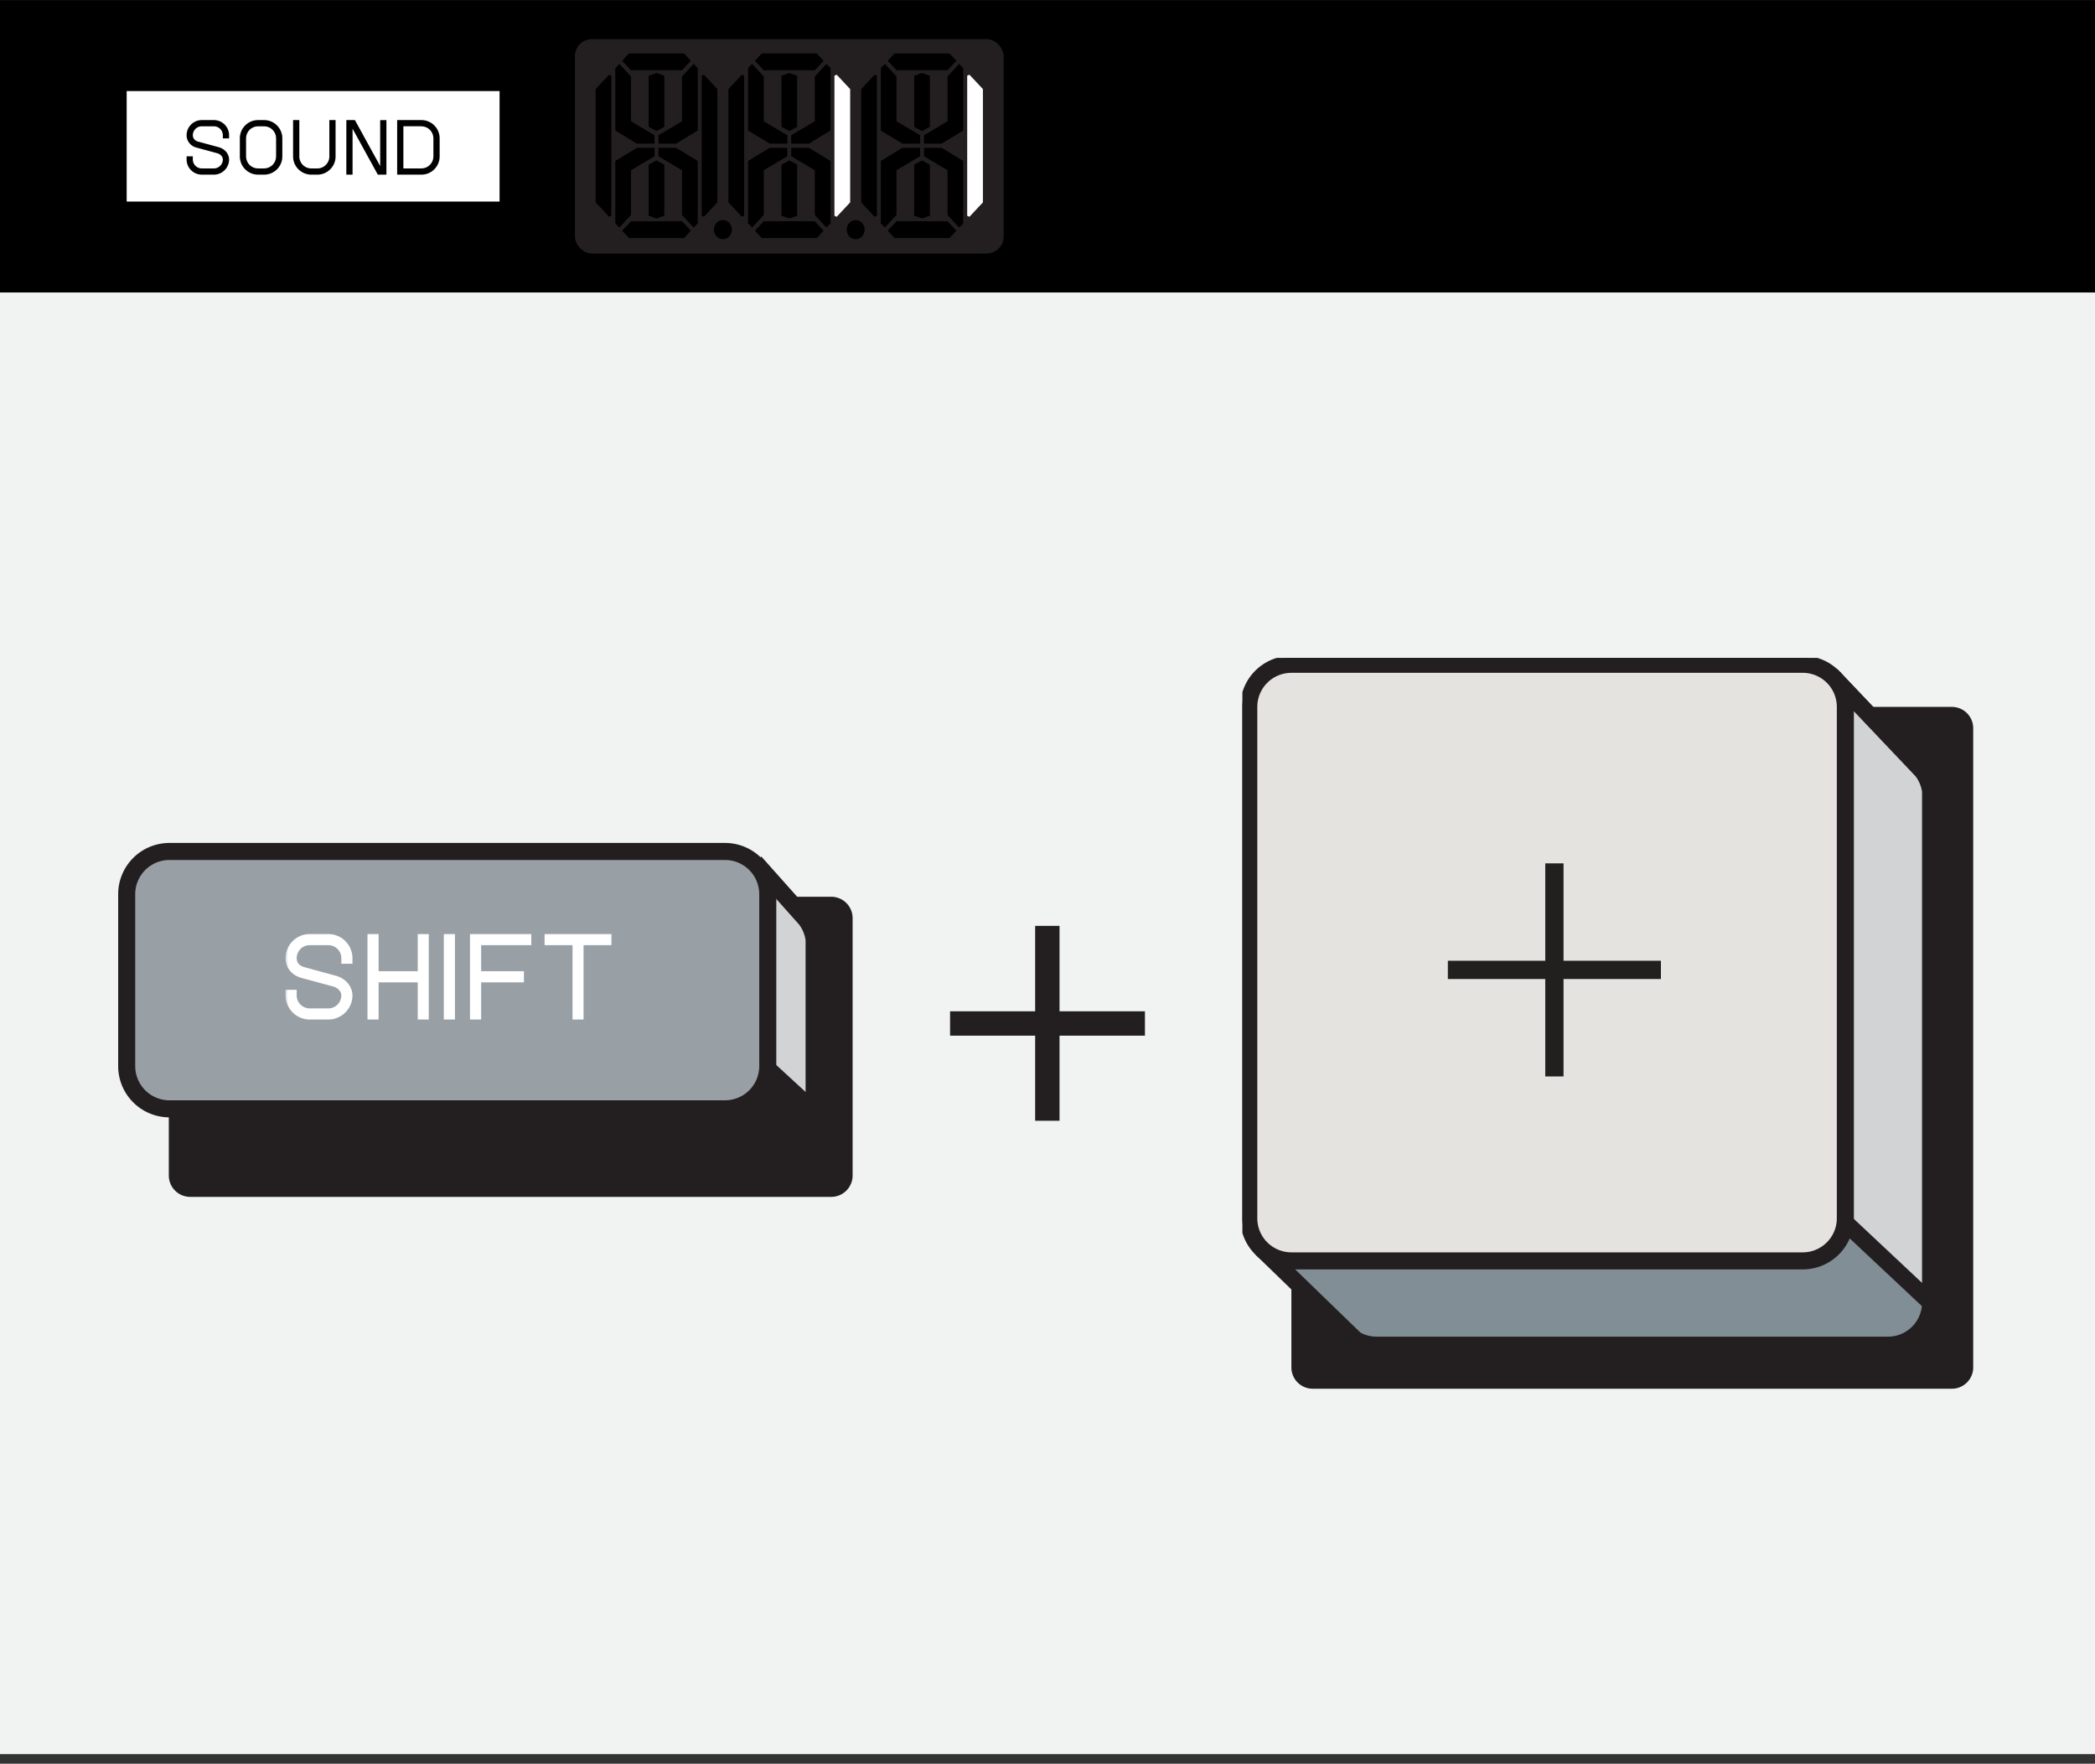 <svg width="215" height="181" fill="none" xmlns="http://www.w3.org/2000/svg"><rect width="100%" height="100%" fill="#333333" stroke="none"/><path fill="#000" d="M0 .017h215v30H0z"/><rect x="10" y="4.016" width="44" height="22.001" rx="2" fill="#000"/><path d="M43.247 12.96h-1.85v4.325h1.85c.68 0 1.231-.553 1.231-1.232v-1.86c0-.68-.551-1.232-1.23-1.232ZM26.484 12.961h.619c.68 0 1.231.552 1.231 1.231v1.861c0 .68-.552 1.232-1.232 1.232h-.62c-.679 0-1.23-.551-1.23-1.23v-1.862c0-.68.552-1.232 1.232-1.232Z" fill="#fff"/><path d="M13 9.348v11.339h38.268V9.348H13Zm10.51 4.853h-.64v-.318a.922.922 0 0 0-.92-.922h-1.24a.922.922 0 0 0-.921.922c0 .088.021.186.06.275.078.172.254.31.47.37l2.138.58c.451.122.812.435.969.837.054.139.084.284.084.418 0 .86-.7 1.56-1.56 1.56h-1.24c-.86 0-1.56-.7-1.56-1.56v-.319h.639v.32c0 .507.413.92.92.92h1.24a.923.923 0 0 0 .922-.92.537.537 0 0 0-.04-.188c-.082-.214-.285-.383-.541-.452l-2.138-.582a1.33 1.33 0 0 1-.884-.722 1.316 1.316 0 0 1-.119-.537c0-.86.7-1.56 1.56-1.56h1.241c.86 0 1.56.7 1.56 1.56v.318Zm5.464 1.852c0 1.031-.838 1.87-1.87 1.87h-.62a1.872 1.872 0 0 1-1.87-1.87v-1.86c0-1.03.839-1.87 1.87-1.87h.62c1.032 0 1.87.84 1.87 1.87v1.86Zm5.464 0c0 1.031-.839 1.87-1.87 1.87h-.62a1.872 1.872 0 0 1-1.87-1.87v-3.73h.64v3.73c0 .68.551 1.232 1.23 1.232h.62c.68 0 1.232-.552 1.232-1.232v-3.73h.638v3.73Zm5.217 1.87h-.88l-.021-.036-2.572-4.679v4.715h-.64l.002-5.6h.879l.02.037 2.573 4.68v-4.716h.64v5.6Zm5.463-1.87c0 1.031-.839 1.87-1.87 1.87h-2.49v-5.6h2.49c1.031 0 1.87.84 1.87 1.87v1.86Z" fill="#fff"/><rect x="59" y="4.017" width="44" height="22" rx="1.744" fill="#231F20"/><path d="M62.511 7.667 61.13 9.144V20.77l1.382 1.477.23-.102V7.768l-.23-.101ZM72.24 7.667l1.382 1.477V20.77l-1.383 1.477-.23-.102V7.768l.23-.101ZM69.992 12.445l-2.418 1.435v.861h1.813l2.217-1.346V6.99l-.42-.43-1.192 1.29v4.594Z" fill="#000"/><path d="m67.374 7.493-.806.287v5.239l.806.43.806-.43V7.78l-.806-.287ZM66.568 16.895v5.239l.806.287.806-.287v-5.24l-.806-.43-.806.43Z" fill="#000"/><path d="m64.754 12.445 2.418 1.435v.861h-1.813l-2.216-1.346V6.99l.42-.43 1.191 1.29v4.594ZM64.754 17.469l2.418-1.436v-.86h-1.813l-2.216 1.345v6.405l.42.43 1.191-1.292V17.47ZM69.992 17.469l-2.418-1.436v-.86h1.813l2.217 1.345v6.405l-.42.43-1.192-1.292V17.47ZM67.375 7.207H69.994l.907-.97-.705-.753h-5.641l-.705.754.906.969h2.62ZM67.42 22.707h-2.664l-.906.969.705.753h5.641l.705-.753-.907-.97h-2.573ZM76.138 7.666l-1.382 1.478v11.625l1.382 1.478.23-.102V7.768l-.23-.102Z" fill="#000"/><path d="m85.866 7.666 1.383 1.478v11.625l-1.383 1.478-.23-.102V7.768l.23-.102Z" fill="#fff"/><path d="M78.381 12.444 80.8 13.88v.86h-1.813l-2.217-1.345V6.99l.42-.43 1.192 1.292v4.592Z" fill="#000"/><path d="m81.001 7.493-.806.287v5.239l.806.43.806-.43V7.78l-.806-.287ZM80.195 16.894v5.24l.806.286.806-.287v-5.239l-.806-.43-.806.43Z" fill="#000"/><path d="m83.619 17.468-2.418-1.435v-.861h1.814l2.216 1.346v6.404l-.42.43-1.192-1.291v-4.593ZM81.046 22.706H78.38l-.906.969.705.753h5.641l.705-.753-.906-.969h-2.574ZM81 7.206H83.62l.907-.969-.705-.754H78.18l-.705.754.906.969h2.62ZM83.619 12.444l-2.418 1.436v.86h1.814l2.216-1.345V6.99l-.42-.43-1.192 1.292v4.592ZM78.381 17.468l2.418-1.435v-.861h-1.813l-2.217 1.346v6.404l.42.43 1.192-1.291v-4.593ZM89.761 7.666 88.38 9.143V20.77l1.382 1.477.23-.101V7.767l-.23-.101Z" fill="#000"/><path d="m99.49 7.666 1.382 1.477V20.77l-1.383 1.477-.23-.101V7.767l.23-.101Z" fill="#fff"/><path d="m94.626 7.493-.806.287v5.239l.806.43.806-.43V7.78l-.806-.287ZM93.82 16.894v5.24l.806.286.806-.287v-5.239l-.806-.43-.806.43Z" fill="#000"/><path d="m92.004 12.445 2.418 1.435v.861h-1.813l-2.216-1.346V6.99l.42-.43 1.191 1.29v4.594ZM97.242 12.445l-2.418 1.435v.861h1.813l2.217-1.346V6.99l-.42-.43-1.192 1.29v4.594ZM92.004 17.468l2.418-1.435v-.861h-1.813l-2.216 1.346v6.404l.42.43 1.191-1.291v-4.593ZM97.242 17.468l-2.418-1.435v-.861h1.813l2.217 1.346v6.404l-.42.43-1.192-1.291v-4.593ZM94.625 7.206H97.244l.907-.969-.705-.753h-5.641l-.705.753.906.97h2.62ZM94.67 22.706h-2.664l-.906.97.705.753h5.641l.705-.753-.907-.97h-2.573ZM87.814 24.55c.51 0 .922-.44.922-.985 0-.544-.413-.985-.922-.985-.509 0-.921.441-.921.985s.412.985.921.985ZM74.188 24.55c.509 0 .921-.44.921-.985 0-.544-.412-.985-.921-.985-.51 0-.922.441-.922.985s.412.985.921.985Z" fill="#000"/><path fill="#F1F2F2" d="M0 30.017h215v150H0z"/><path d="M85.307 92.03h-65.79a2.193 2.193 0 0 0-2.193 2.193v26.412c0 1.211.982 2.193 2.193 2.193h65.79a2.193 2.193 0 0 0 2.193-2.193V94.223a2.193 2.193 0 0 0-2.193-2.193Z" fill="#231F20"/><path d="m78.078 89.156-4.172 3.942v12.091l9.643 8.867v-17.64a4.407 4.407 0 0 0-.87-2.097l-4.601-5.163Z" fill="#D1D3D4" stroke="#231F20" stroke-width="1.75" stroke-miterlimit="10"/><path d="M74.406 87.382H17.388a4.386 4.386 0 0 0-4.386 4.386v17.639a4.386 4.386 0 0 0 4.386 4.386h57.018a4.386 4.386 0 0 0 4.386-4.386v-17.64a4.386 4.386 0 0 0-4.386-4.385Z" fill="#989FA5" stroke="#231F20" stroke-width="1.75" stroke-miterlimit="10"/><mask id="path-41-outside-1_2536_32614" maskUnits="userSpaceOnUse" x="29.156" y="95.442" width="34" height="10" fill="#000"><path fill="#fff" d="M29.156 95.442h34v10h-34z"/><path d="M35.985 98.718h-.768v-.384c0-.84-.684-1.524-1.524-1.524h-1.908c-.84 0-1.524.684-1.524 1.524 0 .144.036.312.096.468.132.288.432.528.804.624l3.288.9c.66.18 1.188.636 1.416 1.224.072.204.12.408.12.6a2.3 2.3 0 0 1-2.292 2.292h-1.908a2.3 2.3 0 0 1-2.292-2.292v-.384h.768v.384c0 .84.684 1.524 1.524 1.524h1.908c.84 0 1.524-.684 1.524-1.524 0-.096-.024-.204-.06-.324-.144-.36-.48-.648-.912-.768l-3.288-.888c-.588-.168-1.068-.552-1.296-1.056a1.983 1.983 0 0 1-.168-.78 2.3 2.3 0 0 1 2.292-2.292h1.908a2.3 2.3 0 0 1 2.292 2.292v.384Zm7.831-2.676v8.4h-.756v-3.816h-4.392v3.816H37.9v-8.4h.768v3.816h4.392v-3.816h.756Zm1.917 8.4v-8.4h.768v8.4h-.768Zm3.457-7.632v3.048h4.392v.768H49.19v3.816h-.768v-8.4h5.916v.768H49.19Zm13.378-.768v.768H59.7v7.632h-.757V96.81h-2.867v-.768h6.492Z"/></mask><path d="M35.985 98.718h-.768v-.384c0-.84-.684-1.524-1.524-1.524h-1.908c-.84 0-1.524.684-1.524 1.524 0 .144.036.312.096.468.132.288.432.528.804.624l3.288.9c.66.18 1.188.636 1.416 1.224.072.204.12.408.12.6a2.3 2.3 0 0 1-2.292 2.292h-1.908a2.3 2.3 0 0 1-2.292-2.292v-.384h.768v.384c0 .84.684 1.524 1.524 1.524h1.908c.84 0 1.524-.684 1.524-1.524 0-.096-.024-.204-.06-.324-.144-.36-.48-.648-.912-.768l-3.288-.888c-.588-.168-1.068-.552-1.296-1.056a1.983 1.983 0 0 1-.168-.78 2.3 2.3 0 0 1 2.292-2.292h1.908a2.3 2.3 0 0 1 2.292 2.292v.384Zm7.831-2.676v8.4h-.756v-3.816h-4.392v3.816H37.9v-8.4h.768v3.816h4.392v-3.816h.756Zm1.917 8.4v-8.4h.768v8.4h-.768Zm3.457-7.632v3.048h4.392v.768H49.19v3.816h-.768v-8.4h5.916v.768H49.19Zm13.378-.768v.768H59.7v7.632h-.757V96.81h-2.867v-.768h6.492Z" fill="#fff"/><path d="M35.985 98.718v.187h.187v-.187h-.187Zm-.768 0h-.188v.187h.188v-.187Zm-4.86.084-.176.067.005.011.17-.078Zm.804.624.05-.181h-.003l-.047.18Zm3.288.9-.05.181.05-.181Zm1.416 1.224.176-.063-.002-.005-.174.068Zm-6.372.216v-.188h-.188v.188h.188Zm.768 0h.187v-.188h-.187v.188Zm4.896.06.18-.054-.003-.008-.003-.008-.174.07Zm-.912-.768.05-.181h-.002l-.048.181Zm-3.288-.888-.052.18.003.001.049-.181Zm-1.296-1.056-.173.074.002.003.17-.077Zm6.324-.584h-.768v.375h.768v-.375Zm-.58.188v-.384h-.376v.384h.375Zm0-.384c0-.944-.769-1.712-1.712-1.712v.375c.736 0 1.336.6 1.336 1.337h.375Zm-1.712-1.712h-1.908v.375h1.908v-.375Zm-1.908 0c-.944 0-1.712.768-1.712 1.712h.375c0-.737.6-1.337 1.337-1.337v-.375Zm-1.712 1.712c0 .172.042.363.109.535l.35-.134a1.175 1.175 0 0 1-.084-.401h-.375Zm.113.546c.16.347.51.62.928.727l.093-.363c-.326-.084-.575-.291-.68-.52l-.34.156Zm.925.727 3.288.9.1-.362-3.289-.9-.099.362Zm3.288.9c.609.166 1.086.583 1.29 1.111l.35-.136c-.251-.649-.83-1.143-1.541-1.337l-.099.362Zm1.289 1.105c.068.194.11.375.11.538h.374a2.03 2.03 0 0 0-.13-.663l-.354.125Zm.11.538a2.112 2.112 0 0 1-2.105 2.104v.375a2.487 2.487 0 0 0 2.48-2.479h-.376Zm-2.105 2.104h-1.908v.375h1.908v-.375Zm-1.908 0a2.112 2.112 0 0 1-2.105-2.104h-.375a2.487 2.487 0 0 0 2.48 2.479v-.375Zm-2.105-2.104v-.384h-.375v.384h.375Zm-.187-.197h.768v-.375h-.768v.375Zm.58-.187v.384h.375v-.384h-.375Zm0 .384c0 .943.768 1.711 1.712 1.711v-.375c-.737 0-1.337-.6-1.337-1.336h-.375Zm1.712 1.711h1.908v-.375h-1.908v.375Zm1.908 0c.943 0 1.711-.768 1.711-1.711h-.375c0 .736-.6 1.336-1.336 1.336v.375Zm1.711-1.711c0-.124-.03-.253-.068-.378l-.359.108a.986.986 0 0 1 .052.27h.375Zm-.073-.394c-.169-.421-.556-.745-1.036-.879l-.1.362c.383.106.668.358.788.657l.348-.14Zm-1.038-.879-3.287-.888-.098.362 3.288.888.098-.362Zm-3.285-.887c-.543-.156-.975-.507-1.177-.953l-.341.154c.254.562.783.978 1.415 1.159l.103-.36Zm-1.175-.95c-.1-.232-.153-.47-.153-.706h-.375c0 .292.067.581.183.854l.345-.148Zm-.153-.706c0-1.157.948-2.105 2.105-2.105v-.375a2.487 2.487 0 0 0-2.48 2.48h.375Zm2.105-2.105h1.908v-.375h-1.908v.375Zm1.908 0c1.156 0 2.104.948 2.104 2.105h.375a2.487 2.487 0 0 0-2.48-2.48v.375Zm2.104 2.105v.384h.375v-.384h-.375Zm8.02-2.292h.187v-.188h-.188v.188Zm0 8.4v.187h.187v-.187h-.188Zm-.757 0h-.187v.187h.187v-.187Zm0-3.816h.188v-.188h-.188v.188Zm-4.392 0v-.188h-.187v.188h.187Zm0 3.816v.187h.188v-.187h-.188Zm-.768 0h-.187v.187h.187v-.187Zm0-8.4v-.188h-.187v.188h.187Zm.768 0h.188v-.188h-.188v.188Zm0 3.816h-.187v.187h.187v-.187Zm4.392 0v.187h.188v-.187h-.188Zm0-3.816v-.188h-.187v.188h.187Zm.569 0v8.4h.375v-8.4h-.375Zm.187 8.212h-.756v.375h.756v-.375Zm-.568.188v-3.816h-.375v3.816h.375Zm-.188-4.004h-4.392v.375h4.392v-.375Zm-4.58.188v3.816h.376v-3.816h-.375Zm.188 3.628H37.9v.375h.768v-.375Zm-.58.188v-8.4h-.375v8.4h.375Zm-.188-8.213h.768v-.375H37.9v.375Zm.58-.187v3.816h.376v-3.816h-.375Zm.188 4.003h4.392v-.375h-4.392v.375Zm4.58-.187v-3.816h-.375v3.816h.375Zm-.188-3.629h.756v-.375h-.756v.375Zm2.673 8.213h-.187v.187h.187v-.187Zm0-8.4v-.188h-.187v.188h.187Zm.768 0h.188v-.188H46.5v.188Zm0 8.4v.187h.188v-.187H46.5Zm-.58 0v-8.4h-.375v8.4h.375Zm-.188-8.213h.768v-.375h-.768v.375Zm.58-.187v8.4h.376v-8.4h-.375Zm.188 8.212h-.768v.375h.768v-.375Zm2.69-7.444v-.188h-.188v.188h.187Zm0 3.048h-.188v.187h.187v-.187Zm4.391 0h.188v-.188h-.188v.188Zm0 .768v.187h.188v-.187h-.188Zm-4.392 0v-.188h-.187v.188h.187Zm0 3.816v.187h.188v-.187h-.188Zm-.768 0h-.187v.187h.187v-.187Zm0-8.4v-.188h-.187v.188h.187Zm5.916 0h.188v-.188h-.188v.188Zm0 .768v.187h.188v-.187h-.188Zm-5.335 0v3.048h.375V96.81h-.375Zm.187 3.235h4.392v-.375H49.19v.375Zm4.205-.187v.768h.375v-.768h-.375Zm.187.58H49.19v.375h4.392v-.375Zm-4.58.188v3.816h.376v-3.816h-.375Zm.188 3.628h-.768v.375h.768v-.375Zm-.58.188v-8.4h-.375v8.4h.375Zm-.188-8.213h5.916v-.375h-5.916v.375Zm5.729-.187v.768h.375v-.768h-.375Zm.187.58H49.19v.375h5.148v-.375Zm8.23-.58h.187v-.188h-.188v.188Zm0 .768v.187h.187v-.187h-.188Zm-2.868 0v-.188h-.188v.188h.188Zm0 7.632v.187h.187v-.187h-.188Zm-.757 0h-.187v.187h.188v-.187Zm0-7.632h.188v-.188h-.188v.188Zm-2.867 0h-.188v.187h.188v-.187Zm0-.768v-.188h-.188v.188h.188Zm6.304 0v.768h.375v-.768h-.375Zm.188.58H59.7v.375h2.867v-.375Zm-3.056.188v7.632h.375V96.81h-.375Zm.188 7.444h-.757v.375h.757v-.375Zm-.569.188V96.81h-.375v7.632h.375Zm-.188-7.82h-2.867v.375h2.867v-.375Zm-2.68.188v-.768h-.375v.768h.375Zm-.188-.58h6.492v-.376h-6.492v.375Z" fill="#fff" mask="url(#path-41-outside-1_2536_32614)"/><path d="M107.484 95.017v20M97.5 105.035h20" stroke="#231F20" stroke-width="2.5" stroke-miterlimit="10"/><g clip-path="url(#clip0_2536_32614)"><path d="M200.313 72.546h-65.597a2.187 2.187 0 0 0-2.187 2.187v65.597c0 1.208.979 2.187 2.187 2.187h65.597a2.187 2.187 0 0 0 2.187-2.187V74.733a2.187 2.187 0 0 0-2.187-2.187Z" fill="#231F20"/><path d="m188.199 69.559 9.061 9.547c.466.609.765 1.332.866 2.092v52.478a4.373 4.373 0 0 1-4.373 4.373h-52.478a4.344 4.344 0 0 1-2.187-.586l-9.609-9.306" fill="#818E95"/><path d="m188.199 69.559 9.061 9.547c.466.609.765 1.332.866 2.092v52.478a4.373 4.373 0 0 1-4.373 4.373h-52.478a4.344 4.344 0 0 1-2.187-.586l-9.609-9.306" stroke="#231F20" stroke-width="1.75" stroke-miterlimit="10"/><path d="m188.199 69.559-4.06 4.051v46.946l13.987 13.12V81.198a4.397 4.397 0 0 0-.866-2.092l-9.061-9.547Z" fill="#D1D3D4" stroke="#231F20" stroke-width="1.75" stroke-miterlimit="10"/><path d="M185.007 68.173h-52.478a4.373 4.373 0 0 0-4.373 4.373v52.478a4.373 4.373 0 0 0 4.373 4.373h52.478a4.373 4.373 0 0 0 4.373-4.373V72.546a4.373 4.373 0 0 0-4.373-4.373Z" fill="#E4E3DF" stroke="#231F20" stroke-width="1.75" stroke-miterlimit="10"/><path d="M159.52 89.54v19.991M149.523 99.535h19.992" stroke="#221F1F" stroke-width="1.875" stroke-linecap="square"/><path d="m197.261 79.106-9.062-9.547-.007.007a4.348 4.348 0 0 0-3.184-1.393h-52.479a4.373 4.373 0 0 0-4.373 4.373v52.478c0 1.229.511 2.336 1.327 3.13l-.004.003 9.61 9.306c.643.373 1.39.586 2.187.586h52.478a4.373 4.373 0 0 0 4.373-4.373V81.198a4.408 4.408 0 0 0-.866-2.092Z" stroke="#231F20" stroke-width="1.312" stroke-miterlimit="10"/></g><defs><clipPath id="clip0_2536_32614"><path fill="#fff" transform="translate(127.5 67.517)" d="M0 0h75v75H0z"/></clipPath></defs></svg>